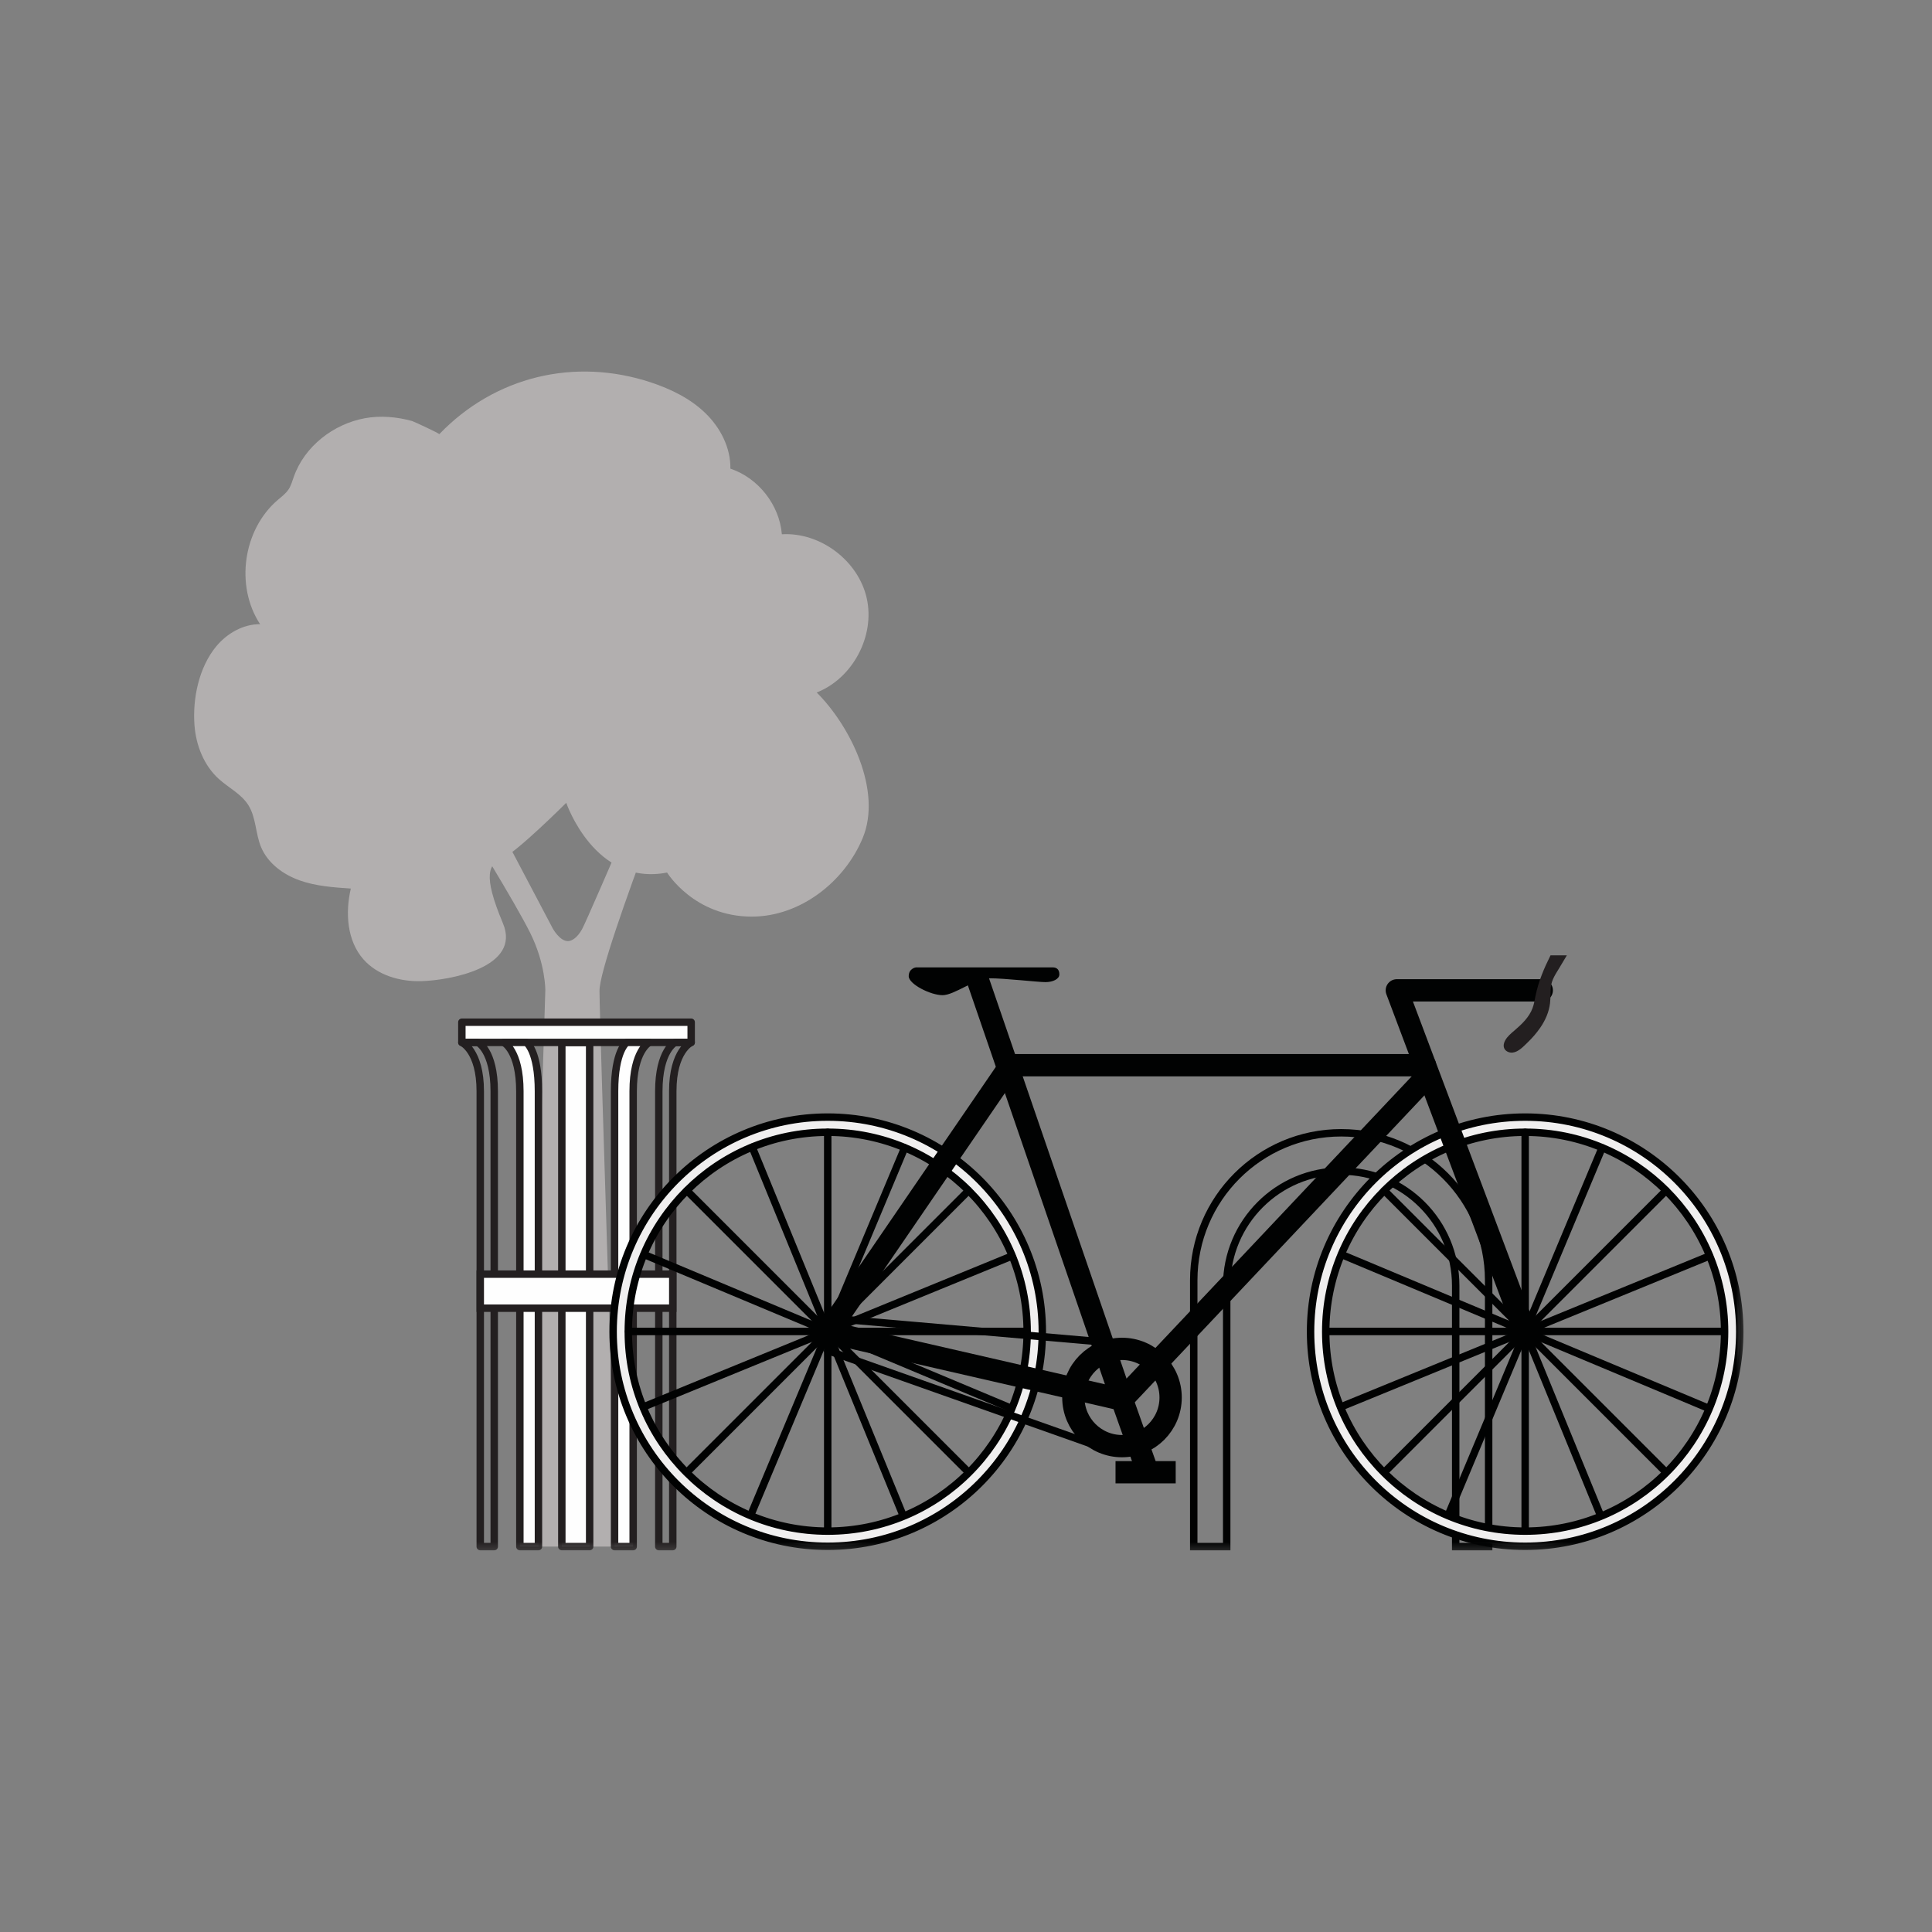 <?xml version="1.0" encoding="UTF-8"?>
<svg width="260px" height="260px" viewBox="0 0 260 260" version="1.1" xmlns="http://www.w3.org/2000/svg" xmlns:xlink="http://www.w3.org/1999/xlink">
    <rect x="0" y="0" width="260" height="260" fill="#808080" stroke="none"/>
    <!-- Generator: Sketch 54.1 (76490) - https://sketchapp.com -->
    <title>Category Icons/Streetscape/All</title>
    <desc>Created with Sketch.</desc>
    <defs>
        <polygon id="path-1" points="0 158.76 208.629 158.76 208.629 0 0 0"></polygon>
    </defs>
    <g id="Category-Icons/Streetscape/All" stroke="none" stroke-width="1" fill="none" fill-rule="evenodd">
        <g id="Group-51" transform="translate(26.125, 50)">
            <path d="M54.554,83.332 C54.554,78.582 68.585,43.572 68.585,43.572 L65.859,43.55 C65.859,43.55 53.107,73.406 52.212,75.035 C51.544,76.252 50.777,76.655 50.299,76.651 C49.18,76.641 48.266,74.955 48.266,74.955 L40.167,59.584 L36.797,61.133 C36.797,61.133 43.161,71.391 45.231,75.555 C47.302,79.72 47.262,83.27 47.262,83.27 L44.937,158.135 L56.876,158.135 C56.876,158.135 54.554,87.527 54.554,83.332" id="Fill-1" fill="#B2AFAF"></path>
            <path d="M50.078,58.038 C50.078,58.038 53.92,69.331 63.647,67.423 C63.647,67.423 67.27,73.353 75.047,73.353 C81.582,73.353 87.529,68.658 89.97,62.788 C92.622,56.413 88.315,47.706 83.784,43.193 C88.622,41.291 91.643,35.622 90.525,30.546 C89.407,25.467 84.285,21.593 79.094,21.899 C78.773,17.951 75.925,14.322 72.167,13.07 C72.217,10.255 70.817,7.543 68.793,5.587 C66.769,3.631 64.17,2.361 61.499,1.473 C51.237,-1.936 40.468,0.65 32.987,8.435 C33.07,8.348 29.574,6.729 29.343,6.664 C27.319,6.096 25.074,5.901 22.994,6.28 C18.752,7.054 14.848,10.063 13.407,14.184 C13.208,14.752 13.047,15.344 12.717,15.848 C12.339,16.424 11.769,16.842 11.244,17.291 C6.575,21.287 5.502,28.862 8.877,33.999 C6.609,33.988 4.45,35.219 2.997,36.959 C0.64,39.783 -0.225,44.014 0.049,47.611 C0.253,50.304 1.312,53.003 3.312,54.819 C4.627,56.012 6.328,56.831 7.282,58.327 C8.348,60.004 8.244,62.17 9.009,64.003 C9.912,66.165 11.967,67.678 14.172,68.468 C16.378,69.258 18.75,69.421 21.087,69.577 C20.328,72.838 20.565,76.582 22.777,79.096 C24.663,81.24 27.677,82.113 30.532,82.04 C34.388,81.944 44.047,80.184 41.564,74.268 C38.759,67.581 39.658,66.284 41.564,65.459 C43.472,64.634 50.078,58.038 50.078,58.038" id="Fill-3" fill="#B2AFAF"></path>
            <mask id="mask-2" fill="white">
                <use xlink:href="#path-1"></use>
            </mask>
            <g id="Clip-6"></g>
            <polygon id="Fill-5" fill="#FEFEFE" mask="url(#mask-2)" points="49.483 158.134 53.227 158.134 53.227 90.281 49.483 90.281"></polygon>
            <polygon id="Stroke-7" stroke="#231F20" stroke-linecap="round" stroke-linejoin="round" mask="url(#mask-2)" points="49.483 158.134 53.227 158.134 53.227 90.281 49.483 90.281"></polygon>
            <polygon id="Fill-8" fill="#FEFEFE" mask="url(#mask-2)" points="36.03 90.282 66.889 90.282 66.889 87.564 36.03 87.564"></polygon>
            <polygon id="Stroke-9" stroke="#231F20" stroke-linecap="round" stroke-linejoin="round" mask="url(#mask-2)" points="36.03 90.282 66.889 90.282 66.889 87.564 36.03 87.564"></polygon>
            <path d="M64.413,158.135 L64.413,96.863 C64.413,91.376 66.889,90.282 66.889,90.282 L64.724,90.282 C64.724,90.282 62.533,91.376 62.533,96.863 L62.533,158.135 L64.413,158.135 Z" id="Stroke-10" stroke="#231F20" stroke-linecap="round" stroke-linejoin="round" mask="url(#mask-2)"></path>
            <path d="M59.083,158.135 L59.083,96.863 C59.083,91.376 61.251,90.282 61.251,90.282 L58.209,90.282 C58.209,90.282 56.581,91.376 56.581,96.863 L56.581,158.135 L59.083,158.135 Z" id="Fill-11" fill="#FEFEFE" mask="url(#mask-2)"></path>
            <path d="M59.083,158.135 L59.083,96.863 C59.083,91.376 61.251,90.282 61.251,90.282 L58.209,90.282 C58.209,90.282 56.581,91.376 56.581,96.863 L56.581,158.135 L59.083,158.135 Z" id="Stroke-12" stroke="#231F20" stroke-linecap="round" stroke-linejoin="round" mask="url(#mask-2)"></path>
            <path d="M38.506,158.135 L38.506,96.863 C38.506,91.376 36.029,90.282 36.029,90.282 L38.194,90.282 C38.194,90.282 40.387,91.376 40.387,96.863 L40.387,158.135 L38.506,158.135 Z" id="Stroke-13" stroke="#231F20" stroke-linecap="round" stroke-linejoin="round" mask="url(#mask-2)"></path>
            <path d="M43.836,158.135 L43.836,96.863 C43.836,91.376 41.668,90.282 41.668,90.282 L44.71,90.282 C44.71,90.282 46.337,91.376 46.337,96.863 L46.337,158.135 L43.836,158.135 Z" id="Fill-14" fill="#FEFEFE" mask="url(#mask-2)"></path>
            <path d="M43.836,158.135 L43.836,96.863 C43.836,91.376 41.668,90.282 41.668,90.282 L44.71,90.282 C44.71,90.282 46.337,91.376 46.337,96.863 L46.337,158.135 L43.836,158.135 Z" id="Stroke-15" stroke="#231F20" stroke-linecap="round" stroke-linejoin="round" mask="url(#mask-2)"></path>
            <polygon id="Fill-16" fill="#FEFEFE" mask="url(#mask-2)" points="38.506 126.05 64.414 126.05 64.414 121.468 38.506 121.468"></polygon>
            <polygon id="Stroke-17" stroke="#231F20" mask="url(#mask-2)" points="38.506 126.05 64.414 126.05 64.414 121.468 38.506 121.468"></polygon>
            <path d="M174.211,158.135 L174.211,122.287 C174.211,111.329 165.327,102.445 154.367,102.445 C143.408,102.445 134.524,111.329 134.524,122.287 L134.524,158.135 L138.959,158.135 L138.959,123.007 C138.959,114.498 145.858,107.6 154.367,107.6 C162.878,107.6 169.776,114.498 169.776,123.007 L169.776,158.135 L174.211,158.135 Z" id="Stroke-18" stroke="#010202" mask="url(#mask-2)"></path>
            <path d="M179.125,102.374 C164.302,102.374 152.286,114.39 152.286,129.213 C152.286,144.035 164.302,156.052 179.125,156.052 C193.947,156.052 205.963,144.035 205.963,129.213 C205.963,114.39 193.947,102.374 179.125,102.374 M208.003,129.213 C208.003,145.161 195.073,158.091 179.125,158.091 C163.174,158.091 150.244,145.161 150.244,129.213 C150.244,113.263 163.174,100.334 179.125,100.334 C195.073,100.334 208.003,113.263 208.003,129.213" id="Fill-19" fill="#F0EFEF" mask="url(#mask-2)"></path>
            <path d="M179.125,102.374 C164.302,102.374 152.286,114.39 152.286,129.213 C152.286,144.035 164.302,156.052 179.125,156.052 C193.947,156.052 205.963,144.035 205.963,129.213 C205.963,114.39 193.947,102.374 179.125,102.374 Z M208.003,129.213 C208.003,145.161 195.073,158.091 179.125,158.091 C163.174,158.091 150.244,145.161 150.244,129.213 C150.244,113.263 163.174,100.334 179.125,100.334 C195.073,100.334 208.003,113.263 208.003,129.213 Z" id="Stroke-20" stroke="#010202" mask="url(#mask-2)"></path>
            <path d="M181.866,129.264 C181.866,130.777 180.639,132.005 179.125,132.005 C177.61,132.005 176.382,130.777 176.382,129.264 C176.382,127.749 177.61,126.521 179.125,126.521 C180.639,126.521 181.866,127.749 181.866,129.264" id="Fill-21" fill="#646464" mask="url(#mask-2)"></path>
            <path d="M179.125,102.386 L179.125,155.974" id="Stroke-22" stroke="#010202" stroke-linecap="round" mask="url(#mask-2)"></path>
            <path d="M152.331,129.181 L205.918,129.181" id="Stroke-23" stroke="#010202" stroke-linecap="round" mask="url(#mask-2)"></path>
            <path d="M160.179,110.234 L198.07,148.125" id="Stroke-24" stroke="#010202" stroke-linecap="round" mask="url(#mask-2)"></path>
            <path d="M160.179,148.126 L198.07,110.235" id="Stroke-25" stroke="#010202" stroke-linecap="round" mask="url(#mask-2)"></path>
            <path d="M168.971,104.386 L189.278,153.976" id="Stroke-26" stroke="#010202" stroke-linecap="round" mask="url(#mask-2)"></path>
            <path d="M154.329,139.334 L203.919,119.027" id="Stroke-27" stroke="#010202" stroke-linecap="round" mask="url(#mask-2)"></path>
            <path d="M154.412,118.827 L203.837,139.533" id="Stroke-28" stroke="#010202" stroke-linecap="round" mask="url(#mask-2)"></path>
            <path d="M168.771,153.893 L189.477,104.468" id="Stroke-29" stroke="#010202" stroke-linecap="round" mask="url(#mask-2)"></path>
            <path d="M85.266,102.374 C70.443,102.374 58.427,114.39 58.427,129.213 C58.427,144.035 70.443,156.052 85.266,156.052 C100.088,156.052 112.105,144.035 112.105,129.213 C112.105,114.39 100.088,102.374 85.266,102.374 M114.145,129.213 C114.145,145.161 101.215,158.091 85.266,158.091 C69.316,158.091 56.386,145.161 56.386,129.213 C56.386,113.263 69.316,100.334 85.266,100.334 C101.215,100.334 114.145,113.263 114.145,129.213" id="Fill-30" fill="#F0EFEF" mask="url(#mask-2)"></path>
            <path d="M85.266,102.374 C70.443,102.374 58.427,114.39 58.427,129.213 C58.427,144.035 70.443,156.052 85.266,156.052 C100.088,156.052 112.105,144.035 112.105,129.213 C112.105,114.39 100.088,102.374 85.266,102.374 Z M114.145,129.213 C114.145,145.161 101.215,158.091 85.266,158.091 C69.316,158.091 56.386,145.161 56.386,129.213 C56.386,113.263 69.316,100.334 85.266,100.334 C101.215,100.334 114.145,113.263 114.145,129.213 Z" id="Stroke-31" stroke="#010202" mask="url(#mask-2)"></path>
            <path d="M88.008,129.264 C88.008,130.777 86.78,132.005 85.266,132.005 C83.751,132.005 82.524,130.777 82.524,129.264 C82.524,127.749 83.751,126.521 85.266,126.521 C86.78,126.521 88.008,127.749 88.008,129.264" id="Fill-32" fill="#646464" mask="url(#mask-2)"></path>
            <path d="M85.266,102.386 L85.266,155.974" id="Stroke-33" stroke="#010202" stroke-linecap="round" mask="url(#mask-2)"></path>
            <path d="M58.472,129.181 L112.059,129.181" id="Stroke-34" stroke="#010202" stroke-linecap="round" mask="url(#mask-2)"></path>
            <path d="M66.32,110.234 L104.211,148.125" id="Stroke-35" stroke="#010202" stroke-linecap="round" mask="url(#mask-2)"></path>
            <path d="M66.32,148.126 L104.211,110.235" id="Stroke-36" stroke="#010202" stroke-linecap="round" mask="url(#mask-2)"></path>
            <path d="M75.112,104.386 L95.42,153.976" id="Stroke-37" stroke="#010202" stroke-linecap="round" mask="url(#mask-2)"></path>
            <path d="M60.47,139.334 L110.06,119.027" id="Stroke-38" stroke="#010202" stroke-linecap="round" mask="url(#mask-2)"></path>
            <path d="M60.553,118.827 L109.978,139.533" id="Stroke-39" stroke="#010202" stroke-linecap="round" mask="url(#mask-2)"></path>
            <path d="M74.912,153.893 L95.619,104.468" id="Stroke-40" stroke="#010202" stroke-linecap="round" mask="url(#mask-2)"></path>
            <path d="M105.438,81.804 L124.867,138.355" id="Stroke-41" stroke="#010202" stroke-width="3" mask="url(#mask-2)"></path>
            <polyline id="Stroke-42" stroke="#010202" stroke-width="3" stroke-linecap="round" stroke-linejoin="round" mask="url(#mask-2)" points="179.158 129.264 161.852 83.275 181.359 83.275"></polyline>
            <path d="M182.537,78.567 L184.733,78.567 C184.405,79.118 184.075,79.671 183.744,80.223 C183.228,81.087 182.686,81.826 182.579,82.864 C182.507,83.574 182.556,84.293 182.473,85.001 C182.334,86.2 181.827,87.337 181.138,88.328 C180.647,89.035 180.078,89.69 179.456,90.288 C178.903,90.817 178.228,91.573 177.426,91.654 C176.964,91.7 176.453,91.47 176.291,91.038 C176.162,90.694 176.269,90.305 176.45,89.987 C176.748,89.462 177.227,89.068 177.686,88.677 C178.679,87.83 179.665,86.89 180.119,85.669 C180.322,85.125 180.411,84.548 180.527,83.981 C180.917,82.072 181.669,80.303 182.537,78.567" id="Fill-43" fill="#231F20" mask="url(#mask-2)"></path>
            <polyline id="Stroke-44" stroke="#010202" stroke-width="3" stroke-linecap="round" stroke-linejoin="round" mask="url(#mask-2)" points="165.643 93.349 109.862 93.349 85.266 129.263 124.867 138.356 165.643 95.143"></polyline>
            <path d="M115.535,80.186 L97.134,80.186 C97.134,80.186 96.165,80.313 96.165,81.374 C96.165,82.436 99.097,83.927 100.715,83.927 C102.332,83.927 105.089,81.653 107.085,81.653 C109.081,81.653 113.579,82.17 114.564,82.17 C115.55,82.17 116.438,81.768 116.438,81.135 C116.438,80.504 116.12,80.186 115.535,80.186" id="Fill-45" fill="#010202" mask="url(#mask-2)"></path>
            <path d="M131.413,138.07 C131.413,141.685 128.483,144.615 124.868,144.615 C121.253,144.615 118.322,141.685 118.322,138.07 C118.322,134.455 121.253,131.525 124.868,131.525 C128.483,131.525 131.413,134.455 131.413,138.07 Z" id="Stroke-46" stroke="#010202" stroke-width="3" stroke-linejoin="round" mask="url(#mask-2)"></path>
            <path d="M124.867,138.355 L128.334,148.125" id="Stroke-47" stroke="#010202" stroke-width="3" stroke-linejoin="round" mask="url(#mask-2)"></path>
            <path d="M123.997,148.126 L132.095,148.126" id="Stroke-48" stroke="#010202" stroke-width="3" stroke-linejoin="round" mask="url(#mask-2)"></path>
            <path d="M125.041,130.835 L85.266,127.368" id="Stroke-49" stroke="#010202" stroke-linecap="round" mask="url(#mask-2)"></path>
            <path d="M122.308,144.864 L85.266,131.755" id="Stroke-50" stroke="#010202" stroke-linecap="round" mask="url(#mask-2)"></path>
        </g>
    </g>
</svg>
